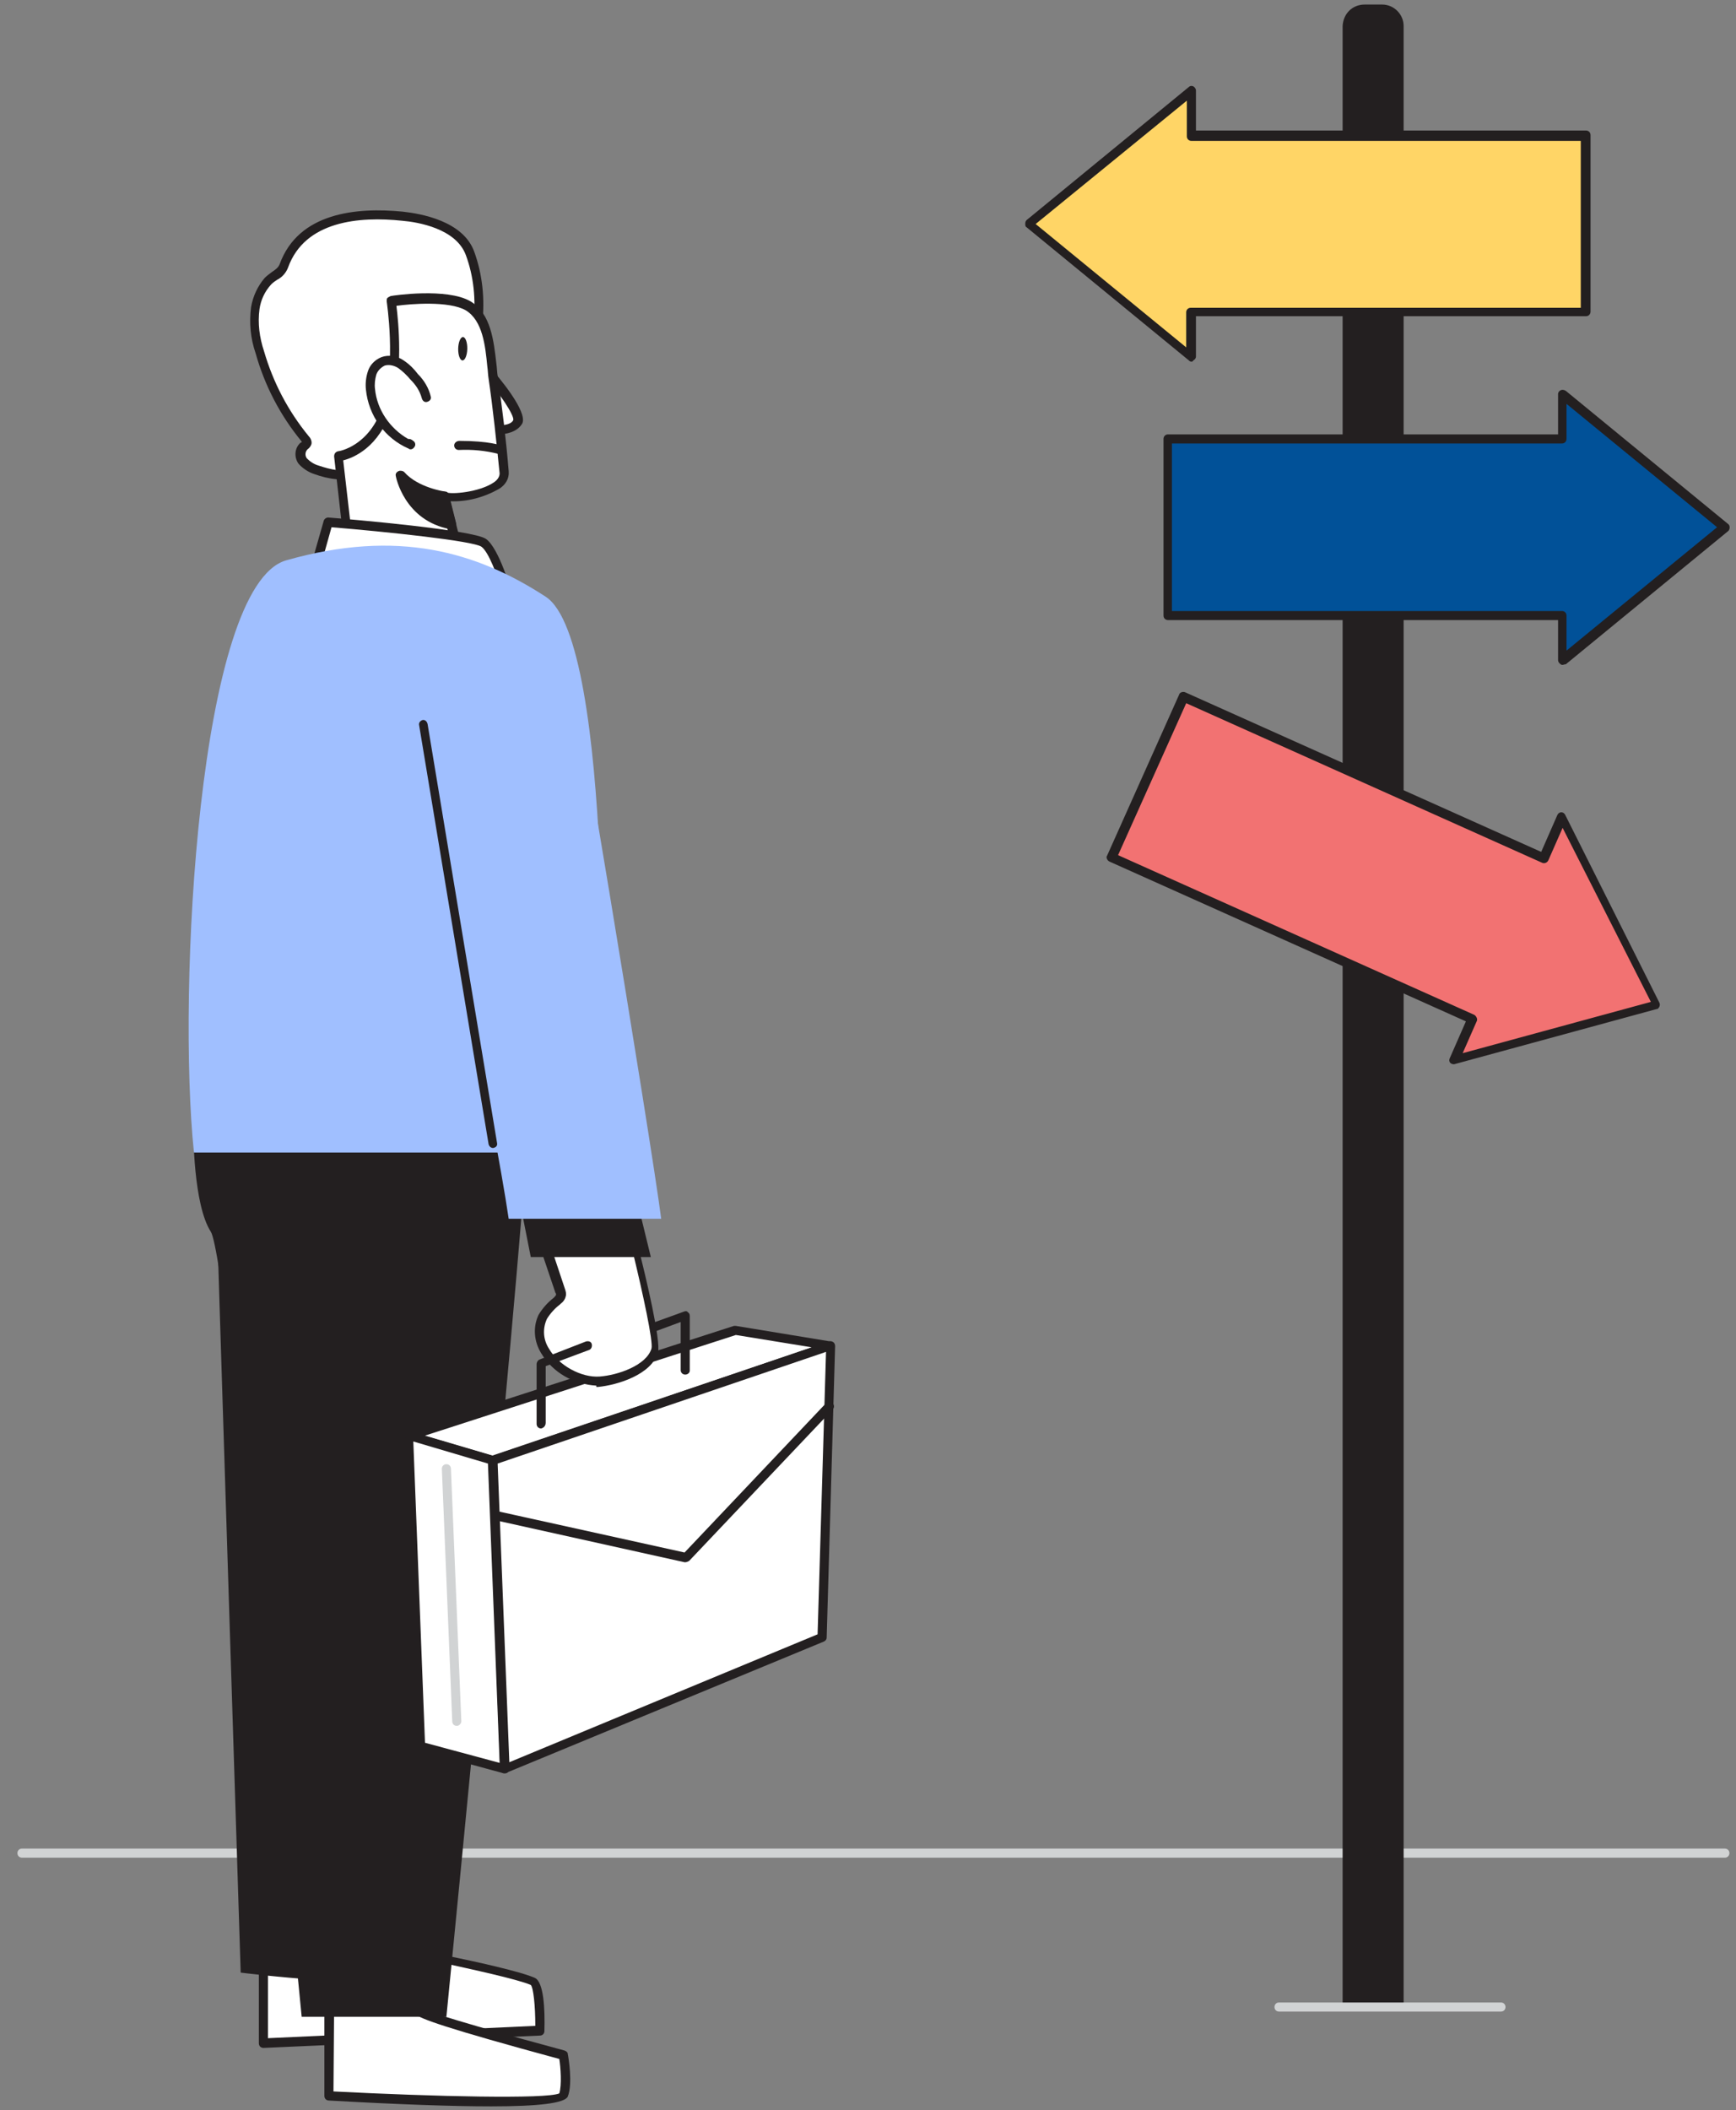 <svg width="107" height="130" viewBox="0 0 107 130" fill="none" xmlns="http://www.w3.org/2000/svg">
<rect x="0" y="0" width="107" height="130" fill="#808080" stroke="none"/>
<g clip-path="url(#clip0_1039_6457)">
<path d="M106.314 114.44H1.354C1.194 114.44 1.074 114.32 1.074 114.16C1.074 114 1.194 113.88 1.354 113.88H106.314C106.474 113.88 106.594 114 106.594 114.16C106.594 114.32 106.474 114.44 106.314 114.44Z" fill="#D1D3D4"/>
<path d="M25.233 120.2C24.913 120.28 31.353 121.44 32.833 122.08C33.313 122.28 33.273 125.12 33.273 125.12L16.273 125.88V118.36L25.233 120.2Z" fill="white"/>
<path d="M16.235 126.16C16.155 126.16 16.075 126.12 16.035 126.08C15.995 126.04 15.955 125.96 15.955 125.88V118.36C15.955 118.28 15.995 118.2 16.035 118.16C16.115 118.12 16.195 118.08 16.275 118.12L25.275 119.96C25.315 119.96 25.355 120 25.395 120C25.635 120.08 26.515 120.24 27.355 120.44C29.315 120.84 32.035 121.44 32.955 121.84C33.515 122.08 33.595 123.76 33.555 125.12C33.555 125.28 33.435 125.4 33.275 125.4L16.235 126.16ZM16.515 118.68V125.56L32.995 124.8C32.995 123.56 32.875 122.44 32.715 122.28C31.875 121.92 29.075 121.32 27.275 120.92C26.555 120.8 25.835 120.64 25.115 120.4L16.515 118.68Z" fill="#231F20"/>
<path d="M20.273 123.12V129.12C20.273 129.12 34.393 129.88 34.713 129.12C35.033 128.36 34.713 126.6 34.713 126.6C34.713 126.6 25.753 124.16 25.753 123.88C25.753 123.6 20.273 123.12 20.273 123.12Z" fill="white"/>
<path d="M30.274 129.76C27.874 129.76 24.554 129.64 20.274 129.4C20.114 129.4 19.994 129.28 19.994 129.12V123.12C19.994 122.96 20.114 122.84 20.274 122.84C20.274 122.84 20.274 122.84 20.314 122.84C24.994 123.24 25.834 123.48 25.994 123.72C26.634 124.08 31.674 125.48 34.794 126.32C34.914 126.36 34.994 126.44 34.994 126.52C35.034 126.72 35.314 128.36 34.994 129.16C34.794 129.56 33.234 129.76 30.274 129.76ZM20.554 128.84C26.794 129.16 33.674 129.32 34.474 128.96C34.634 128.44 34.554 127.36 34.474 126.84C27.394 124.92 25.914 124.36 25.594 124.08C25.274 123.92 22.874 123.64 20.594 123.44L20.554 128.84Z" fill="#231F20"/>
<path d="M13.315 73.32C13.315 73.76 14.835 121.52 14.835 121.52C14.835 121.52 24.395 122.72 24.395 121.52C24.395 120.32 26.515 71.96 26.515 71.96L13.315 73.32Z" fill="#231F20"/>
<path d="M11.914 69.36C11.914 69.8 11.914 74.2 12.994 75.88C14.074 77.56 18.594 124.24 18.594 124.24H27.514C27.514 124.24 32.714 71.64 32.554 68.6L11.914 69.36Z" fill="#231F20"/>
<path d="M45.314 81.96L25.234 88.44L30.394 89.96L51.194 82.92L45.314 81.96Z" fill="white"/>
<path d="M30.395 90.24C30.355 90.24 30.355 90.24 30.315 90.24L25.155 88.72C25.035 88.68 24.955 88.56 24.955 88.44C24.955 88.32 25.035 88.2 25.155 88.16L45.235 81.68C45.275 81.68 45.315 81.68 45.355 81.68L51.195 82.64C51.355 82.68 51.435 82.84 51.435 82.96C51.435 83.04 51.355 83.12 51.275 83.16L30.475 90.2C30.435 90.24 30.395 90.24 30.395 90.24ZM26.195 88.44L30.395 89.68L50.035 83L45.355 82.24L26.195 88.44Z" fill="#231F20"/>
<path d="M25.234 88.44L25.914 107.56L31.114 108.96L30.394 89.96L25.234 88.44Z" fill="white"/>
<path d="M31.115 109.24C31.075 109.24 31.075 109.24 31.035 109.24L25.875 107.84C25.755 107.8 25.675 107.72 25.675 107.6L24.955 88.48C24.955 88.4 24.995 88.32 25.075 88.24C25.155 88.2 25.235 88.16 25.315 88.2L30.475 89.72C30.595 89.76 30.675 89.84 30.675 89.96L31.395 108.96C31.395 109.04 31.355 109.12 31.275 109.2C31.235 109.24 31.155 109.24 31.115 109.24ZM26.195 107.36L30.795 108.6L30.075 90.16L25.475 88.8L26.195 107.36Z" fill="#231F20"/>
<path d="M31.114 108.96L50.635 100.88L51.194 82.92L30.395 89.96L31.114 108.96Z" fill="white"/>
<path d="M31.113 109.24C31.073 109.24 30.993 109.24 30.953 109.2C30.873 109.16 30.833 109.08 30.833 108.96L30.113 89.96C30.113 89.84 30.193 89.72 30.313 89.68L51.113 82.64C51.193 82.6 51.313 82.64 51.353 82.68C51.433 82.72 51.473 82.84 51.473 82.92L50.953 100.88C50.953 101 50.873 101.08 50.793 101.12L31.233 109.2C31.193 109.24 31.153 109.24 31.113 109.24ZM30.673 90.16L31.393 108.56L50.393 100.68L50.913 83.28L30.673 90.16Z" fill="#231F20"/>
<path d="M28.154 106.32C27.994 106.32 27.874 106.2 27.874 106.04L27.234 90.48C27.234 90.32 27.354 90.2 27.514 90.2C27.674 90.2 27.794 90.32 27.794 90.48L28.434 106.04C28.434 106.16 28.314 106.32 28.154 106.32C28.194 106.32 28.194 106.32 28.154 106.32Z" fill="#D1D3D4"/>
<path d="M42.235 84.68C42.075 84.68 41.955 84.56 41.955 84.4V81.44L38.595 82.68C38.435 82.72 38.275 82.64 38.235 82.52C38.195 82.36 38.275 82.2 38.395 82.16L42.155 80.8C42.235 80.76 42.355 80.76 42.395 80.84C42.475 80.88 42.515 80.96 42.515 81.08V84.44C42.515 84.56 42.395 84.68 42.235 84.68Z" fill="#231F20"/>
<path d="M39.195 76.88C39.235 76.96 40.595 82.52 40.395 83.2C40.035 84.4 38.075 85.04 36.955 85.12C35.675 85.24 34.235 84.32 33.595 83.28C33.195 82.64 33.155 81.84 33.475 81.16C33.715 80.76 34.035 80.44 34.395 80.16C34.515 80.08 34.595 80 34.595 79.84C34.595 79.76 34.595 79.64 34.555 79.56C34.195 78.48 33.835 77.4 33.475 76.36C34.315 76.16 35.515 76.52 36.355 76.6C36.595 76.6 39.155 76.72 39.195 76.88Z" fill="white"/>
<path d="M36.754 85.36C35.353 85.28 34.074 84.56 33.353 83.36C32.913 82.64 32.834 81.76 33.194 81C33.434 80.6 33.754 80.24 34.114 79.96L34.154 79.92C34.194 79.88 34.273 79.8 34.273 79.76C34.273 79.72 34.273 79.68 34.233 79.64L33.154 76.44C33.114 76.36 33.114 76.28 33.154 76.24C33.194 76.16 33.233 76.12 33.313 76.08C34.033 75.96 34.794 76 35.514 76.2C35.794 76.24 36.074 76.28 36.313 76.32L36.673 76.36C39.273 76.52 39.273 76.6 39.353 76.84L39.074 76.92L39.353 76.88C39.794 78.6 40.754 82.64 40.553 83.32C40.154 84.68 38.074 85.32 36.873 85.44H36.754V85.36ZM33.873 76.56L34.834 79.44C34.873 79.56 34.913 79.72 34.873 79.84C34.834 80.04 34.714 80.2 34.553 80.32L34.514 80.36C34.194 80.6 33.913 80.92 33.714 81.24C33.434 81.84 33.474 82.52 33.834 83.08C34.434 84.12 35.834 84.88 36.953 84.8C38.074 84.72 39.834 84.12 40.154 83.08C40.273 82.68 39.633 79.72 38.993 77.08C38.593 77 37.233 76.92 36.794 76.88L36.434 76.84C36.194 76.8 35.873 76.76 35.593 76.72C34.993 76.6 34.434 76.56 33.873 76.56Z" fill="#231F20"/>
<path d="M31.955 73.6L32.715 77.44H40.115L38.955 72.68L31.955 73.6Z" fill="#231F20"/>
<path d="M20.753 29.24C20.313 29.2 19.873 29.08 19.473 28.92C19.153 28.84 18.873 28.64 18.633 28.36C18.433 28.08 18.433 27.68 18.673 27.44C18.753 27.4 18.833 27.32 18.873 27.24C18.873 27.16 18.833 27.04 18.753 27C17.473 25.44 16.513 23.64 15.953 21.68C15.673 20.8 15.553 19.88 15.673 18.96C15.753 18.36 16.033 17.76 16.473 17.32C16.793 16.96 17.273 16.88 17.433 16.4C18.513 13.36 22.073 13.08 24.753 13.36C26.313 13.52 28.353 14.12 28.913 15.68C29.953 18.56 29.393 21.76 27.913 24.4C26.433 27.04 23.913 29.64 20.753 29.24Z" fill="white"/>
<path d="M21.355 29.56C21.155 29.56 20.915 29.56 20.715 29.52C20.275 29.48 19.795 29.36 19.355 29.2C18.995 29.08 18.635 28.84 18.395 28.56C18.115 28.16 18.155 27.6 18.515 27.28L18.595 27.24C18.595 27.24 18.595 27.24 18.595 27.2C17.275 25.6 16.315 23.76 15.755 21.76C15.435 20.84 15.355 19.88 15.475 18.92C15.595 18.24 15.875 17.64 16.315 17.12C16.435 17 16.595 16.88 16.755 16.76C16.995 16.6 17.155 16.48 17.235 16.28C18.395 13.08 21.995 12.76 24.835 13.04C25.915 13.16 28.555 13.6 29.235 15.52C30.235 18.28 29.875 21.56 28.235 24.48C26.435 27.72 23.875 29.56 21.355 29.56ZM20.795 28.96C24.515 29.4 27.075 25.44 27.755 24.2C29.315 21.44 29.675 18.32 28.715 15.72C28.115 14.08 25.755 13.68 24.795 13.6C22.155 13.32 18.795 13.6 17.755 16.48C17.635 16.8 17.395 17.08 17.075 17.24C16.955 17.32 16.835 17.4 16.715 17.52C16.315 17.96 16.075 18.48 15.995 19.04C15.875 19.92 15.995 20.8 16.275 21.64C16.835 23.56 17.755 25.32 19.035 26.88C19.155 27 19.235 27.2 19.195 27.36C19.155 27.48 19.075 27.6 18.955 27.68C18.795 27.84 18.795 28.08 18.915 28.24C19.115 28.44 19.355 28.6 19.635 28.68C19.995 28.8 20.395 28.92 20.795 28.96Z" fill="#231F20"/>
<path d="M29.834 22.64C29.834 22.64 32.194 25.28 31.914 25.96C31.634 26.64 30.194 26.44 30.194 26.44" fill="white"/>
<path d="M30.675 26.76C30.515 26.76 30.315 26.76 30.155 26.72C29.995 26.68 29.915 26.52 29.955 26.4C29.995 26.28 30.115 26.16 30.235 26.2C30.635 26.24 31.475 26.24 31.635 25.88C31.715 25.6 30.795 24.2 29.635 22.88C29.515 22.76 29.555 22.6 29.675 22.48C29.795 22.36 29.955 22.4 30.075 22.48C30.835 23.32 32.515 25.36 32.195 26.08C31.875 26.64 31.155 26.76 30.675 26.76Z" fill="#231F20"/>
<path d="M28.834 18.84C30.234 19.68 30.194 21.84 30.354 23.24C30.634 25.2 30.874 27.16 31.034 29.12C31.154 30.36 27.954 30.88 27.354 30.56L28.594 35.36L21.474 33.76L20.834 28.08C20.834 28.08 22.954 27.8 23.834 25.08C24.714 22.36 24.074 18.52 24.074 18.52C24.074 18.52 27.474 18.04 28.834 18.84Z" fill="white"/>
<path d="M28.594 35.64H28.554L21.434 34.04C21.314 34 21.234 33.92 21.234 33.8L20.594 28.12C20.594 27.96 20.674 27.84 20.834 27.8C20.914 27.8 22.794 27.48 23.594 25C24.434 22.4 23.834 18.6 23.834 18.56C23.834 18.48 23.834 18.4 23.874 18.36C23.914 18.32 23.994 18.28 24.074 18.24C24.234 18.2 27.554 17.72 28.994 18.56C30.274 19.32 30.434 21.04 30.594 22.4C30.634 22.68 30.634 22.92 30.674 23.16C30.954 25.12 31.194 27.08 31.354 29.04C31.394 29.48 31.154 29.88 30.754 30.12C29.834 30.64 28.794 30.92 27.754 30.88L28.874 35.28C28.914 35.44 28.834 35.6 28.674 35.64C28.634 35.68 28.634 35.68 28.594 35.64ZM21.754 33.56L28.194 35L27.074 30.64C27.034 30.48 27.114 30.32 27.274 30.28C27.354 30.28 27.434 30.28 27.474 30.32C27.794 30.48 29.554 30.32 30.434 29.72C30.674 29.56 30.794 29.36 30.794 29.16C30.594 27.2 30.394 25.24 30.114 23.32C30.074 23.08 30.074 22.84 30.034 22.56C29.914 21.32 29.754 19.76 28.714 19.12C27.674 18.52 25.274 18.72 24.434 18.84C24.554 19.8 24.874 22.92 24.114 25.24C23.354 27.56 21.794 28.2 21.154 28.36L21.754 33.56Z" fill="#231F20"/>
<path d="M30.793 27.64C30.793 27.64 30.113 27.36 28.273 27.36L30.793 27.64Z" fill="white"/>
<path d="M30.794 27.96C30.754 27.96 30.714 27.96 30.714 27.96C29.914 27.76 29.114 27.68 28.274 27.72C28.114 27.72 27.994 27.6 27.994 27.44C27.994 27.28 28.154 27.16 28.314 27.16C30.154 27.16 30.874 27.44 30.874 27.44C31.034 27.48 31.074 27.68 31.034 27.8C30.994 27.88 30.914 27.96 30.794 27.96Z" fill="#231F20"/>
<path d="M26.274 24.48C26.154 24 25.915 23.56 25.515 23.24C25.274 22.92 24.994 22.68 24.674 22.44C24.355 22.24 23.954 22.16 23.595 22.28C23.274 22.4 23.035 22.68 22.915 23C22.794 23.32 22.794 23.68 22.834 24C22.994 25.52 23.954 26.8 25.314 27.44L25.195 27.36" fill="white"/>
<path d="M25.314 27.68C25.274 27.68 25.234 27.68 25.194 27.64C23.714 27 22.714 25.6 22.554 24C22.514 23.64 22.554 23.24 22.674 22.88C22.794 22.48 23.114 22.16 23.514 22C23.954 21.84 24.474 21.92 24.874 22.2C25.234 22.44 25.514 22.72 25.754 23.04C26.154 23.44 26.434 23.92 26.554 24.44C26.594 24.6 26.474 24.72 26.314 24.76C26.154 24.8 26.034 24.68 25.994 24.52C25.874 24.08 25.634 23.72 25.314 23.4C25.074 23.12 24.834 22.88 24.554 22.68C24.314 22.52 23.994 22.44 23.714 22.52C23.474 22.64 23.274 22.84 23.194 23.08C23.114 23.36 23.074 23.68 23.114 23.96C23.234 25.24 24.034 26.4 25.154 27.04C25.234 27.04 25.274 27.04 25.354 27.08L25.474 27.16C25.594 27.24 25.634 27.4 25.554 27.52C25.474 27.64 25.394 27.68 25.314 27.68Z" fill="#231F20"/>
<path d="M27.354 30.56C27.354 30.56 25.634 30.28 24.674 29.28C24.994 30.84 26.234 32.04 27.794 32.32L27.354 30.56Z" fill="#231F20"/>
<path d="M27.794 32.6H27.755C24.915 32.08 24.395 29.36 24.395 29.32C24.355 29.16 24.474 29.04 24.634 29C24.715 29 24.834 29 24.915 29.08C25.755 30.04 27.395 30.28 27.434 30.28C27.555 30.28 27.634 30.36 27.674 30.48L28.114 32.24C28.154 32.4 28.075 32.56 27.915 32.6C27.834 32.6 27.834 32.6 27.794 32.6ZM25.274 30.08C25.715 31 26.474 31.64 27.434 31.92L27.154 30.76C26.474 30.68 25.834 30.44 25.274 30.08Z" fill="#231F20"/>
<path d="M28.801 21.49C28.809 21.092 28.691 20.767 28.536 20.764C28.382 20.761 28.25 21.081 28.241 21.478C28.233 21.876 28.352 22.201 28.506 22.204C28.661 22.207 28.793 21.887 28.801 21.49Z" fill="#231F20"/>
<path d="M19.514 34.68L20.234 32.16C20.234 32.16 29.034 32.88 29.834 33.4C30.634 33.92 31.354 36.72 31.354 36.72L19.514 34.68Z" fill="white"/>
<path d="M31.354 37.04H31.314L19.474 34.96C19.314 34.92 19.234 34.8 19.234 34.64C19.234 34.64 19.234 34.64 19.234 34.6L19.954 32.08C19.994 31.96 20.114 31.88 20.234 31.88C21.714 32 29.154 32.64 29.954 33.2C30.754 33.76 31.514 36.4 31.594 36.68C31.634 36.76 31.594 36.88 31.514 36.92C31.514 37.04 31.434 37.04 31.354 37.04ZM19.874 34.48L30.954 36.44C30.634 35.4 30.114 34 29.674 33.68C29.154 33.32 23.834 32.76 20.434 32.48L19.874 34.48Z" fill="#231F20"/>
<path d="M33.634 36.76C29.394 34 24.514 32.56 17.634 34.52C12.234 36.08 10.914 61.04 11.954 71H37.354L37.114 66.56C37.114 66.6 37.874 39.52 33.634 36.76Z" fill="#A0BFFF"/>
<path d="M31.353 75.08H40.753C40.153 70.36 34.833 38.2 34.593 37.96C29.833 33.44 26.273 44.72 26.513 48.16C26.673 51 30.473 69.04 31.353 75.08Z" fill="#A0BFFF"/>
<path d="M30.394 70.72C30.274 70.72 30.154 70.64 30.114 70.48L25.834 44.68C25.794 44.52 25.914 44.4 26.034 44.36C26.194 44.32 26.314 44.44 26.354 44.6L30.634 70.4C30.674 70.56 30.594 70.68 30.394 70.72C30.434 70.72 30.434 70.72 30.394 70.72Z" fill="#231F20"/>
<path d="M33.354 88C33.194 88 33.074 87.88 33.074 87.72V84.04C33.074 83.92 33.154 83.8 33.234 83.76L36.114 82.64C36.274 82.6 36.434 82.64 36.474 82.8C36.514 82.96 36.434 83.12 36.314 83.16L33.634 84.16V87.64C33.634 87.84 33.514 87.96 33.354 88Z" fill="#231F20"/>
<path d="M42.234 96.24H42.194L30.474 93.64C30.314 93.64 30.194 93.48 30.234 93.32C30.234 93.16 30.394 93.04 30.554 93.08H30.594L42.194 95.64L50.914 86.44C51.034 86.32 51.194 86.32 51.314 86.44C51.434 86.56 51.434 86.72 51.314 86.84L42.474 96.16C42.394 96.2 42.314 96.24 42.234 96.24Z" fill="#231F20"/>
<path d="M84.114 0.28H85.194C85.914 0.28 86.514 0.88 86.514 1.6V123.64H82.754V1.6C82.794 0.84 83.354 0.28 84.114 0.28Z" fill="#231F20"/>
<path d="M97.754 8.36H73.434V5.6L63.434 13.8L73.434 22V19.24H97.754V8.36Z" fill="#FFD566"/>
<path d="M73.433 22.28C73.353 22.28 73.313 22.24 73.273 22.2L63.273 14C63.193 13.96 63.193 13.88 63.193 13.76C63.193 13.68 63.233 13.6 63.273 13.56L73.273 5.36C73.353 5.28 73.473 5.28 73.553 5.32C73.633 5.36 73.713 5.48 73.713 5.56V8.04H97.753C97.913 8.04 98.033 8.16 98.033 8.32V19.2C98.033 19.36 97.913 19.48 97.753 19.48H73.713V21.96C73.713 22.08 73.633 22.16 73.553 22.2C73.513 22.28 73.473 22.28 73.433 22.28ZM63.833 13.8L73.113 21.4V19.24C73.113 19.08 73.233 18.96 73.393 18.96H97.433V8.68H73.433C73.273 8.68 73.153 8.56 73.153 8.4V6.2L63.833 13.8Z" fill="#231F20"/>
<path d="M71.994 27.04H96.314V24.28L106.314 32.48L96.314 40.68V37.88H71.994V27.04Z" fill="#015198"/>
<path d="M96.313 40.96C96.273 40.96 96.233 40.96 96.193 40.92C96.113 40.88 96.033 40.76 96.033 40.68V38.2H71.993C71.833 38.2 71.713 38.08 71.713 37.92V27.04C71.713 26.88 71.833 26.76 71.993 26.76H96.033V24.28C96.033 24.16 96.113 24.08 96.193 24.04C96.273 24 96.393 24 96.513 24.08L106.513 32.28C106.633 32.36 106.633 32.56 106.553 32.68L106.513 32.72L96.513 40.92C96.433 40.92 96.353 40.96 96.313 40.96ZM72.233 37.64H96.273C96.433 37.64 96.553 37.76 96.553 37.92V40.08L105.833 32.48L96.553 24.88V27.04C96.553 27.2 96.433 27.32 96.273 27.32H72.233V37.64Z" fill="#231F20"/>
<path d="M72.993 42.92L95.193 52.84L96.313 50.32L102.073 61.88L89.593 65.28L90.753 62.76L68.553 52.84L72.993 42.92Z" fill="#F27272"/>
<path d="M89.593 65.56C89.513 65.56 89.433 65.52 89.393 65.48C89.313 65.4 89.313 65.28 89.353 65.2L90.353 62.92L68.393 53.08C68.313 53.04 68.273 53 68.233 52.92C68.193 52.84 68.193 52.76 68.233 52.72L72.673 42.8C72.713 42.64 72.913 42.6 73.033 42.64L94.993 52.48L95.993 50.2C96.033 50.12 96.113 50.04 96.233 50.04C96.353 50.04 96.433 50.12 96.473 50.2L102.273 61.76C102.353 61.92 102.273 62.08 102.153 62.16H102.113L89.633 65.56C89.673 65.56 89.633 65.56 89.593 65.56ZM68.913 52.68L90.873 62.52C90.993 62.6 91.073 62.76 91.033 62.88L90.153 64.88L101.753 61.72L96.313 51L95.433 53C95.353 53.16 95.193 53.2 95.073 53.16L73.113 43.32L68.913 52.68Z" fill="#231F20"/>
<path d="M92.513 123.92H78.833C78.673 123.92 78.553 123.8 78.553 123.64C78.553 123.48 78.673 123.36 78.833 123.36H92.513C92.673 123.36 92.793 123.48 92.793 123.64C92.793 123.8 92.673 123.92 92.513 123.92Z" fill="#D1D3D4"/>
</g>
<defs>
<clipPath id="clip0_1039_6457">
<rect width="106" height="130" fill="white" transform="translate(0.834)"/>
</clipPath>
</defs>
</svg>
